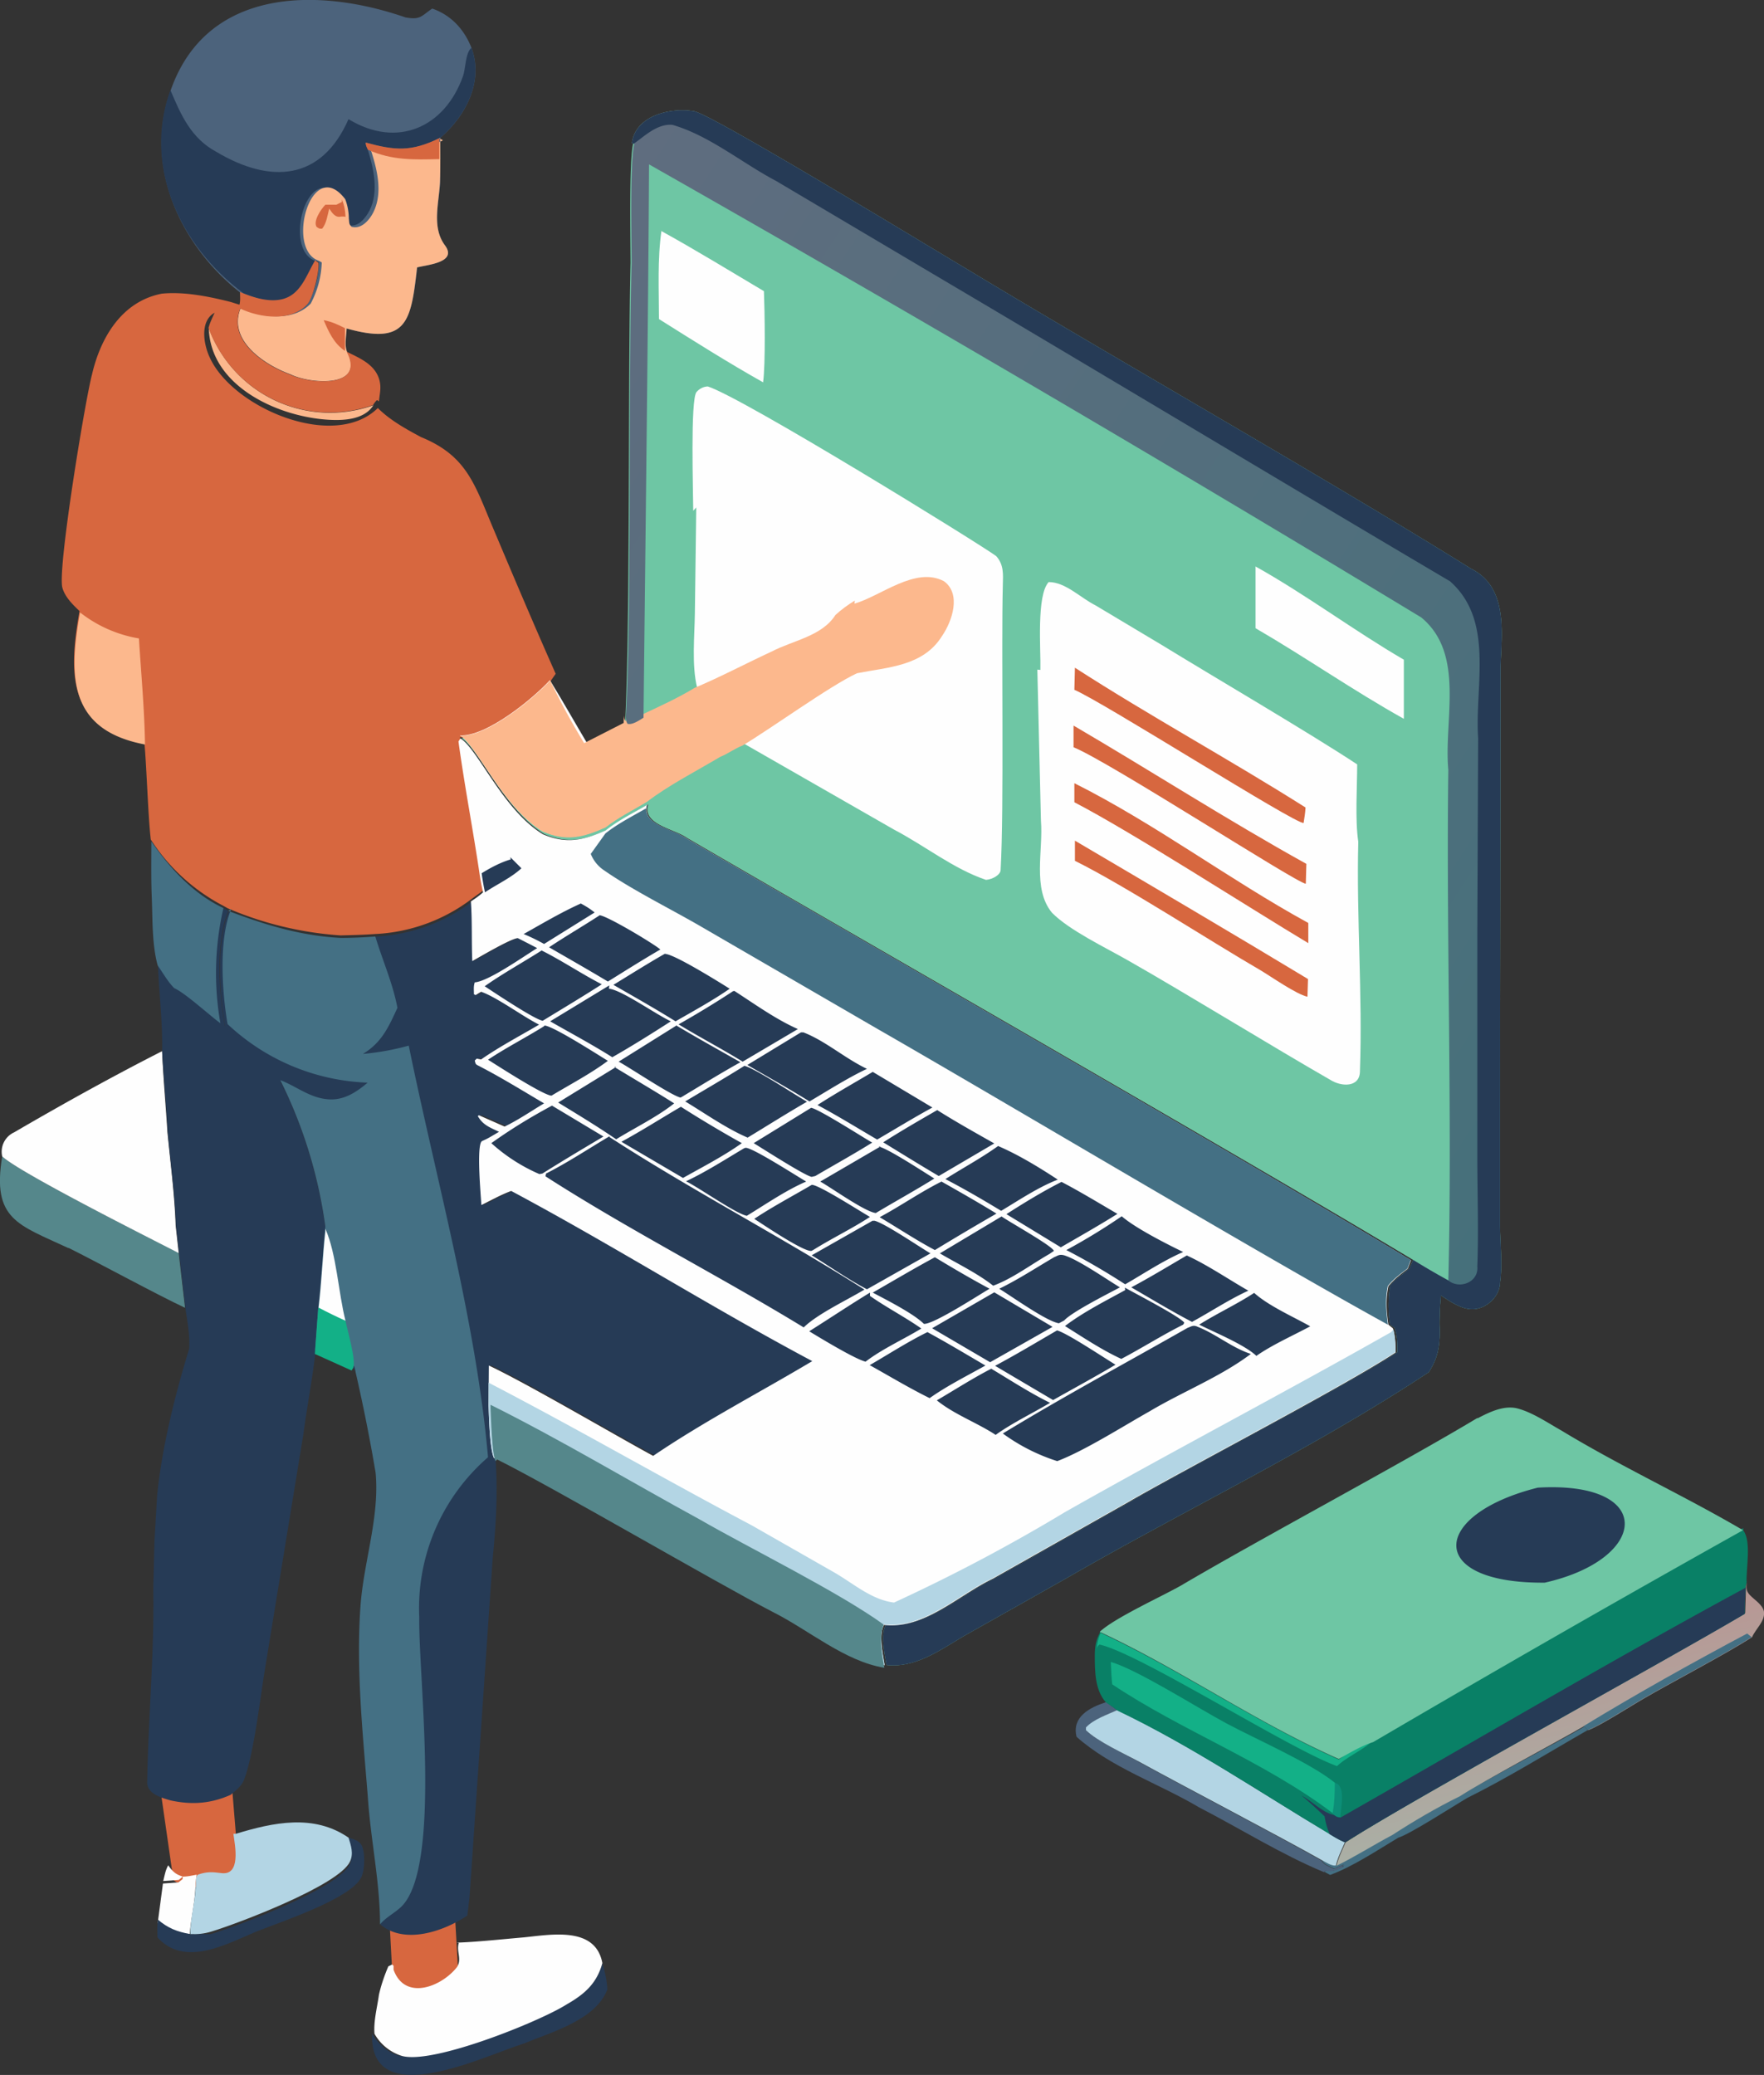 <svg xmlns="http://www.w3.org/2000/svg" data-name="Layer 1" viewBox="0 0 63.87 75.11"><rect x="0" y="0" width="63.87" height="75.11" fill="#333333" stroke="none"/><defs><linearGradient id="a" x1="52.67" x2="12.74" y1="28.25" y2="54.45" gradientTransform="matrix(1 0 0 -1 0 75.24)" gradientUnits="userSpaceOnUse"><stop offset="0" stop-color="#46707b"/><stop offset="1" stop-color="#5f6d7f"/></linearGradient><linearGradient id="b" x1="55.37" x2="56.68" y1="15.8" y2="9.67" gradientTransform="matrix(1 0 0 -1 0 75.24)" gradientUnits="userSpaceOnUse"><stop offset="0" stop-color="#b89794"/><stop offset="1" stop-color="#aaafa5"/></linearGradient></defs><path d="m16.47 69.29.14 2.43s-1.46.88-2.38.21l-.12-2.27 2.36-.37Zm-8.12-5.22.31 3.78s-1.46.88-2.38.21l-.59-4.11 2.67.12Z" fill="#d7673f"/><path d="M13.52 14.67c-.31.49-.98.55-1.51.53-1.87-.07-4.39-1.19-4.45-3.32a4.68 4.68 0 0 0 5.96 2.79Z" fill="#fcb88d"/><path d="M6.18 3.27c1.3-3.72 5.33-3.74 8.5-2.64.55.1.57-.05.97-.32.69.24 1.16.76 1.42 1.42.45 1.22-.21 2.47-1.13 3.26v1.59c-.04.76-.32 1.64.17 2.3.46.62-.62.7-1 .8-.23 1.95-.36 2.83-2.56 2.21 0 .24-.08.61.01.83.7 1.33-1.3 1.19-2.04.83-.94-.34-2.28-1.23-1.8-2.39.7.34 1.85.49 2.43-.17a3.4 3.4 0 0 0 .4-1.49l-.1-.06c-.3.5-.5 1.22-1.13 1.41-.5.15-1.13-.05-1.6-.24-2.2-1.72-3.54-4.62-2.53-7.36Z" fill="#4c637c"/><path d="M12.63 4.32c1.75 1.06 3.48.3 4.14-1.58.09-.27.08-.83.3-1.01.45 1.22-.21 2.47-1.13 3.26-1.03.51-1.63.47-2.7.17 0 .1.04.17.08.26.21.69.4 1.52.06 2.2-.14.27-.42.63-.77.53-.1-.1-.09-.16-.1-.3 0-.23-.04-.4-.13-.63-1.23-1.6-2.18 1.85-.94 2.23-.3.5-.5 1.22-1.13 1.41-.4.15-1.02-.05-1.49-.24C6.5 8.9 5.17 6 6.17 3.26c.38.9.75 1.75 1.67 2.24 1.95 1.16 3.8 1.05 4.78-1.19Z" fill="#263b56"/><path d="m15.91 5.01.03-.02c0 .53.01 1.06-.01 1.59-.03.76-.31 1.64.18 2.3.46.62-.62.7-1.01.8-.22 1.95-.35 2.83-2.55 2.21-.01.24-.08.61.01.83.7 1.33-1.31 1.19-2.04.83-.94-.34-2.28-1.23-1.81-2.39.8.34 1.9.49 2.54-.17a3.4 3.4 0 0 0 .4-1.49l-.1-.06c-1.23-.39-.28-3.84.95-2.23a2 2 0 0 1 .13.7c.02.16 0 .2.1.3.35.1.64-.24.78-.51.35-.68.16-1.51-.06-2.2-.04-.1-.08-.15-.08-.26 1.07.29 1.64.34 2.67-.16Z" fill="#fcb88d"/><path d="M11.72 11.59c.28.05.52.16.77.29v.82c-.4-.26-.59-.69-.77-1.11Zm.66-4.37c.09.22.12.4.13.63-.06-.02-.1-.01-.17-.01-.2.05-.32-.14-.42-.29-.06.23-.1.55-.26.73-.1 0-.1 0-.2-.07-.12-.2.13-.6.32-.8h.4l.2-.1Zm3.53-2.21v.75c-.94.02-1.71.05-2.59-.34-.04-.09-.08-.15-.08-.26 1.07.29 1.64.34 2.67-.16Z" fill="#d7673f"/><path d="M2.48 45.18C.66 44.33-.3 44.15.08 41.86c.65.62 5.96 3.27 6.39 3.49l.23 1.99c-.97-.45-3.23-1.68-4.22-2.17Z" fill="#55878b"/><path d="M.08 41.86a.77.77 0 0 1 .43-.87c1.75-1.02 3.55-2.02 5.36-2.94.04.97.13 1.94.19 2.91.11 1.13.26 2.27.3 3.4l.11 1c-.45-.24-5.72-2.87-6.39-3.5Z" fill="#fefefe"/><path d="m11.44 9.45.09.06c.04.32-.2 1.26-.39 1.49-.58.66-1.73.51-2.44.17-.47 1.16.87 2.05 1.81 2.39.73.35 2.74.5 2.04-.83.46.23.99.44 1.17.97.1.31.03.52 0 .83l-.07-.05a.8.8 0 0 0-.14.18 4.68 4.68 0 0 1-5.96-2.79c.05-.19.14-.37.22-.55-.54.3-.4 1.14-.18 1.61.82 1.83 4.51 3.4 6.09 1.84.44.44 1.02.76 1.56 1.05 1.62.66 1.93 1.66 2.56 3.17.76 1.8 1.52 3.6 2.32 5.4l-.21.3c-.61.7-2.3 2-3.26 2 .23 1.6.55 3.2.76 4.81l.12.71-.44.32a6.27 6.27 0 0 1-3.51 1.28c-.42.03-.83.04-1.25.05a12.5 12.5 0 0 1-4.08-.98l-.18-.1a6.94 6.94 0 0 1-2.61-2.39c-.1-.84-.15-2.62-.23-3.48-2.75-.53-2.77-2.45-2.35-4.79-.25-.24-.52-.5-.62-.84-.19-.65.82-6.77 1.07-7.72.31-1.34 1.08-2.65 2.53-2.93.8-.08 1.7.1 2.49.3l.32.1c.04-.15.02-.3.02-.46.47.2 1.09.4 1.6.24.63-.2.82-.9 1.13-1.4Z" fill="#d7673f"/><path d="M2.9 22.17a4.7 4.7 0 0 0 2.13.94c.08 1.27.2 2.56.22 3.84-2.75-.52-2.77-2.44-2.35-4.78Z" fill="#fcb88d"/><path d="M22.88 5.19c.12-1.01 1.4-1.31 2.26-1.16.67.13 8.7 5.02 9.8 5.67 5.22 3.16 13.22 7.7 18.31 10.88 1.34.66 1.13 2.26 1.08 3.52l-.02 16.36v3.83c0 .7.1 1.45 0 2.15-.01.49-.5.95-1 .95-.41 0-.8-.28-1.14-.5l-.04.53c0 .24-.02.47 0 .7 0 .6-.06 1.03-.4 1.55-4.15 2.75-8.8 4.96-13.14 7.47l-3.46 1.95c-.95.52-1.88 1.3-3.03 1.18-.07-.4-.22-1.12-.02-1.46 1.46.16 2.68-1.08 3.93-1.67l4.92-2.78c2-1.18 7.8-4.18 9.67-5.41 0-.28 0-.55-.08-.82l-.02-.06-.17-.13a4.63 4.63 0 0 1 0-1.4c.2-.24.47-.42.7-.62l.14-.31C45.12 41.97 31 33.9 24.87 30.33c-.46-.33-1.63-.48-1.4-1.21-.5.29-1.05.58-1.5.93-.8.36-1.42.5-2.27.14-1.45-.88-2.36-3.1-3-3.47.97.05 2.65-1.32 3.27-2 .37.78.78 1.53 1.23 2.27l1.43-.73c.2-4 .1-12.61.2-16.74 0-.83-.06-3.76.1-4.34Z" fill="#6ec6a4"/><path d="M45.45 20.5c1.83 1.02 3.56 2.32 5.38 3.38v2.14C49 25 47.27 23.79 45.46 22.74V20.5ZM23.94 8.36c1.25.69 2.49 1.45 3.72 2.18.03.77.06 2.63-.03 3.3-1.28-.72-2.53-1.51-3.77-2.29 0-1.06-.06-2.15.09-3.2Zm13.73 15.89c.02-.7-.15-2.7.3-3.18.61 0 1.15.57 1.69.84l2.41 1.44c1.79 1.1 5.36 3.19 7.07 4.32 0 .84-.08 2 .04 2.8-.07 2.75.16 5.54.06 8.3 0 .61-.68.57-1.07.32-1.96-1.12-5.31-3.18-7.32-4.32-.8-.46-2.13-1.09-2.76-1.73-.72-.87-.31-2.27-.4-3.33l-.13-5.47Z" fill="#fefefe"/><path d="M38.92 24.17c2.73 1.76 5.6 3.32 8.35 5.06-.01.19-.04.37-.07.56-.29.05-7.26-4.38-8.3-4.82l.02-.8Zm-.02 4.18c2.93 1.47 5.59 3.48 8.47 5.06v.73c-2.09-1.25-6.37-4.01-8.47-5.1v-.69Zm-.02-2.08c2.82 1.65 5.57 3.42 8.42 5l-.02.72c-.3 0-7.15-4.44-8.41-4.94v-.78Zm.04 4.16c2.82 1.66 5.64 3.32 8.44 5.01l-.02.64c-.41-.09-1.33-.74-1.72-.97-1.78-1.03-4.9-3.06-6.7-3.95v-.73Z" fill="#d7673f"/><path d="M25.1 18.49c0-.61-.11-4.04.12-4.3.1-.12.26-.2.41-.2 1.26.4 9.88 5.72 10.44 6.14.28.31.25.66.24 1.04-.06 2.3.05 8.1-.08 10.32 0 .17-.28.34-.53.36-1.18-.4-2.22-1.24-3.33-1.82l-5.5-3.15c-.27.15-.53.3-.79.47-.84.5-1.89 1.07-2.66 1.66-.49.29-1.06.58-1.5.93-.82.37-1.43.5-2.28.15-1.45-.88-2.36-3.1-2.99-3.47.96.05 2.64-1.32 3.26-2 .48.78.9 1.53 1.34 2.27l1.43-.73.01-.52c0 .15-.03.3.05.44.18.05.42-.13.6-.22.63-.3 1.3-.6 1.9-.97-.2-.83-.09-1.86-.08-2.7l.05-3.82Z" fill="#fefefe"/><path d="M30.94 21.85c.95-.27 2.21-1.36 3.24-.81.63.46.3 1.44-.07 1.98-.68 1.1-1.97 1.13-3.08 1.35-.99.46-3.15 2.03-4.15 2.62-.27.1-.53.3-.79.4-.84.5-1.89 1.04-2.66 1.63-.49.3-1.06.58-1.5.93-.82.37-1.43.52-2.28.15-1.45-.88-2.36-3.09-2.99-3.47.96.05 2.64-1.32 3.26-2 .37.78.78 1.53 1.23 2.27l1.43-.73.01-.52c0 .15-.03.31.05.44.18.05.42-.13.6-.22.64-.3 1.3-.6 1.91-.97.95-.4 1.87-.89 2.8-1.32.77-.4 1.81-.55 2.3-1.32.22-.2.44-.36.7-.52Z" fill="#fcb88d"/><path d="M22.88 5.19c.12-1.01 1.4-1.31 2.26-1.16.67.13 8.7 5.02 9.8 5.67 5.22 3.16 13.22 7.7 18.31 10.88 1.34.66 1.13 2.26 1.08 3.52l-.02 16.36v3.83c0 .7.1 1.45 0 2.15-.01.49-.5.95-1 .95-.41 0-.8-.28-1.14-.5l-.04.53c0 .24-.02.47 0 .7 0 .6-.06 1.03-.4 1.55-4.15 2.75-8.8 4.96-13.14 7.47l-3.46 1.95c-.95.52-1.88 1.3-3.03 1.18-.07-.4-.22-1.12-.02-1.46 1.46.16 2.68-1.08 3.93-1.67l4.92-2.78c2-1.18 7.8-4.18 9.67-5.41 0-.28 0-.55-.08-.82l-.02-.06-.17-.13a4.63 4.63 0 0 1 0-1.4c.2-.24.47-.42.7-.62l.14-.31c.42.26.83.5 1.27.74.15-5.85-.08-12.57 0-18.48-.17-1.81.62-4.2-.98-5.52A1152.23 1152.23 0 0 0 23.5 5.95c-.02 4.76-.15 15.42-.2 20.03-.15.09-.4.27-.58.22-.08-.13-.06-.3-.05-.44.2-3.7.08-12.38.2-16.22 0-.83-.07-3.76.1-4.34Z" fill="url(#a)"/><path d="M22.88 5.19c.12-1.01 1.4-1.31 2.26-1.16.67.13 8.7 5.02 9.8 5.67 5.22 3.16 13.22 7.7 18.31 10.88 1.34.66 1.13 2.26 1.08 3.52l-.02 16.36v3.83c0 .7.1 1.45 0 2.15-.01.49-.5.95-1 .95-.41 0-.8-.28-1.14-.5l-.04.53c0 .24-.02.47 0 .7 0 .6-.06 1.03-.4 1.55-4.15 2.75-8.8 4.96-13.14 7.47l-3.46 1.95c-.95.52-1.88 1.3-3.03 1.18-.07-.4-.22-1.12-.02-1.46 1.46.16 2.68-1.08 3.93-1.67l4.92-2.78c2-1.18 7.8-4.18 9.67-5.41 0-.28 0-.55-.08-.82l-.02-.06-.17-.13a4.63 4.63 0 0 1 0-1.4c.2-.24.47-.42.7-.62l.14-.31c.42.26.83.5 1.27.74.4.33 1.1.07 1.05-.5.05-1.32 0-2.68 0-4.01v-8l.03-7.12c-.13-1.9.6-4.25-1.02-5.68-4.5-2.65-13.53-8.06-18.12-10.77L28.1 6.55c-1.25-.66-2.41-1.64-3.75-2.03-.55-.05-1 .4-1.4.68Z" fill="#263b56"/><path d="M6.09 67.52c.16.23.27.33.53.41l-.15.12-.56.04c.05-.2.08-.39.18-.57Z" fill="#fff"/><path d="M6.62 67.93c.17 0 .34-.04.5-.07l-.04.3c0 .61-.16 1.23-.21 1.85a2.16 2.16 0 0 1-1.16-.4l.19-1.43.56-.04.15-.12Z" fill="#fefefe"/><path d="M57.34 62.48s.1.09.14.15c-1.43.82-2.88 1.72-4.35 2.45-.48.28-2.09 1.32-2.5 1.44-.77.46-1.63 1.04-2.47 1.35l-.2-.11.04-.05c.25.06.43-.04.65-.14l-.05-.04.12-.03-.03.03-.05-.03-.33.14c-.16-.08-.37-.14-.45-.3.15.07.35.2.52.19.69-.34 1.35-.76 2.03-1.12.78-.5 1.62-.98 2.44-1.4.98-.6 3.47-1.9 4.5-2.5Z" fill="#447084"/><path d="m40.04 61.61.42.3c-.37.17-.86.33-1.13.64v.09c.43.41 1.4.85 1.95 1.16 1.61.89 5.01 2.66 6.57 3.55.08.16.29.22.45.3l.33-.14.05.03.03-.03-.12.03.05.04c-.22.1-.4.2-.65.14l-.05.05c-1.56-.65-3.02-1.57-4.53-2.35-1.45-.86-3.17-1.43-4.43-2.55-.18-.72.47-1.06 1.05-1.25Z" fill="#4c637c"/><path d="M12.62 66.52c.18.06.39.1.48.29.13.27.11.88-.02 1.15-.39.78-2.95 1.62-3.8 1.96-1.1.46-2.59 1.3-3.58.21 0-.22-.02-.42.02-.64.37.31.68.43 1.16.52h.76c1-.3 4.62-1.67 5.02-2.52.14-.3.04-.58-.05-.87Zm9.19 4.53c.09.32.17.64.18.97-.43 1.1-2 1.53-3.02 1.95-1.44.45-5.59 2.51-5.5-.36.22.37.55.68.98.8 1.13.32 5.02-1.26 6.07-1.86.65-.37 1.09-.75 1.3-1.5Z" fill="#263b56"/><path d="M40.46 61.91c2.68 1.28 5.14 2.96 7.68 4.47.18.11.36.23.56.3-.12.28-.26.55-.33.85-.16.02-.37-.12-.52-.2-1.54-.87-4.97-2.66-6.57-3.54-.55-.3-1.53-.74-1.96-1.16v-.1c.28-.3.77-.46 1.14-.63Z" fill="#b3d5e4"/><path d="M63.24 57.28c0 .21-.03.3.12.46.16.17.48.36.51.61.04.34-.31.62-.43.91-.94.61-2.94 1.65-3.93 2.23-.44.25-1.6 1-2.01 1.14-.04-.06-.09-.1-.14-.15-1.05.61-3.51 1.91-4.5 2.54-.83.41-1.67.9-2.44 1.4-.68.36-1.34.78-2.03 1.12.07-.3.21-.57.33-.85 2.95-1.9 11.35-6.5 14.47-8.3l.03-1 .04-.2Z" fill="url(#b)"/><path d="M57.34 62.48c1.92-1.17 3.93-2.29 5.92-3.35l.16.13c-.94.61-2.94 1.65-3.93 2.23-.44.25-1.6 1-2.01 1.14-.04-.06-.09-.1-.14-.15Z" fill="#447084"/><path d="M8.54 66.38c1.35-.41 2.82-.73 4.08.14.09.29.19.58.05.87-.4.85-4.03 2.23-5.02 2.53-.26.08-.49.1-.76.09 0-.62.2-1.24.2-1.86 0-.09 0-.27.1-.3.3-.1.5-.09.8-.05.75.12.52-.99.46-1.42Z" fill="#b3d5e4"/><path d="M16.53 70.32c.71-.02 1.72-.13 2.43-.19 1-.1 2.6-.41 2.85.93-.2.74-.65 1.13-1.3 1.5-.94.6-4.83 2.18-5.96 1.86a1.73 1.73 0 0 1-.99-.8c-.04-.45.1-.97.16-1.41.08-.36.2-.7.34-1.03l.14-.07.05.05v.14c.41 1.14 1.74.62 2.3-.1.18-.3-.03-.54.06-.87Z" fill="#fefefe"/><path d="M63.12 55.4c.3.39.1 1.37.12 1.88l-.04.18c-.01.32-.04.64-.03.96-3.17 1.87-11.47 6.4-14.47 8.27-.2-.08-.38-.19-.56-.3-2.54-1.52-5-3.19-7.68-4.47-.13-.11-.28-.2-.42-.3-.4-.45-.4-1.14-.4-1.7 0-.33.04-.55.19-.83 2.96 1.38 5.66 3.27 8.65 4.6.4-.3.8-.5 1.25-.7 4.4-2.59 8.93-5.19 13.39-7.68Z" fill="#098066"/><path d="M48.33 64.53c.42.11.21.92.2 1.25-.12 0-.14-.02-.24-.09l-.05-.06c.07-.37.08-.73.08-1.1Z" fill="#0c8e77"/><path d="M39.82 59.09c2.96 1.38 5.66 3.27 8.65 4.6a6 6 0 0 1 1.25-.7c-.37.37-.91.57-1.31.94-1.75-.63-7.14-4.08-8.6-4.4-.1.07-.1.15-.1.3 0-.34.06-.56.2-.84Z" fill="#13b087"/><path d="M40.22 60.16c.95.27 3.15 1.67 4.18 2.22 1.1.59 3.04 1.43 3.93 2.15 0 .37-.01.73-.08 1.1-2.47-1.87-5.45-2.97-7.98-4.66-.03-.27-.04-.54-.05-.81Z" fill="#13b087"/><path d="M63.2 57.46c-.01.32-.04.64-.03.96-3.17 1.87-11.47 6.4-14.47 8.27-.2-.08-.38-.19-.56-.3a2.9 2.9 0 0 1-.18-.64c-.27-.26-.54-.51-.83-.75.38.2.75.61 1.17.7.1.07.12.08.24.09 4.78-2.72 9.84-5.71 14.67-8.32Z" fill="#263b56"/><path d="M53.5 51.34c.44-.23.97-.49 1.47-.35.54.15 1.08.52 1.56.79 2.14 1.3 4.43 2.35 6.58 3.61a771.03 771.03 0 0 0-13.39 7.67c-.44.14-.84.39-1.25.61-2.99-1.32-5.69-3.22-8.65-4.6.51-.49 2.22-1.27 2.93-1.67 2.81-1.66 8.01-4.43 10.74-6.07Z" fill="#6ec6a4"/><path d="M55.68 53.85c4.28-.25 4.03 2.59.25 3.44-4.33.03-4.12-2.47-.25-3.44ZM5.48 30.46c.67.97 1.52 1.9 2.6 2.41l.19.1c-.47 1.1-.34 3.01-.13 4.16a7.8 7.8 0 0 0 5.18 2.15c-.42.35-.9.65-1.46.6-.65-.07-1.12-.47-1.7-.7a17 17 0 0 1 1.63 5.3c-.1.94-.14 1.9-.25 2.84-.04.54-.1 1.1-.12 1.63-.11.98-.3 1.95-.43 2.93l-1.4 8.56c-.17 1.04-.41 3.11-.76 4-.1.23-.3.38-.48.53-.72.32-1.41.37-2.18.2-.34-.1-.87-.24-.84-.69.04-2.32.26-4.65.22-6.97l.04-1.67.1-1.72c.18-1.76.64-3.6 1.16-5.3.03-.49-.07-1-.14-1.49l-.23-1.99-.11-.99c-.04-1.13-.2-2.28-.3-3.4-.05-.97-.15-1.94-.2-2.9.02-1.03-.11-2.09-.15-3.1-.22-.8-.18-1.78-.22-2.6-.02-.64-.01-1.27-.01-1.9Z" fill="#263b56"/><path d="M5.48 30.46c.67.97 1.52 1.9 2.61 2.41a10.46 10.46 0 0 0-.11 4.17c-.41-.3-1.28-1.1-1.67-1.27-.24-.24-.4-.54-.6-.82-.22-.8-.18-1.77-.22-2.6-.02-.63-.01-1.26-.01-1.89Z" fill="#447084"/><path d="M13.6 33.9a6.3 6.3 0 0 0 3.51-1.28c.05.72.02 1.44.05 2.16.28-.15 1.42-.84 1.65-.83.24.12.48.23.71.36-.53.32-1.76 1.19-2.26 1.24-.04.15-.04.27-.03.43l.07.03.2-.12c.56.18 1.5.9 2.09 1.2-.7.4-1.44.8-2.1 1.25l-.15-.03-.05.07c.03.1.02.12.12.18.82.42 1.6.9 2.39 1.37-.47.28-.94.6-1.43.84l-.93-.4-.04.02c.19.33.44.41.77.56-.18.1-.36.22-.54.31-.08.04-.1.03-.13.12-.12.4 0 1.77.02 2.23.35-.17.7-.37 1.06-.5 3.69 1.95 7.22 4.2 10.9 6.15-1.91 1.14-3.92 2.18-5.76 3.43-1.38-.73-4.59-2.63-5.95-3.27l-.01 1.44c.02.37.04 1.63.18 1.92.09 1.21.02 2.42-.1 3.62L17 68.68l-.08.66c-.85.57-2.26 1.06-3.14.33 0-1.52-.34-3.07-.44-4.6-.18-2.27-.43-4.6-.27-6.9.1-1.6.7-3.23.55-4.85a62.6 62.6 0 0 0-.72-3.62c-.04-.1-.04-.13-.14-.18l-1.33-.54.12-1.63c.1-.95.15-1.9.25-2.85a17 17 0 0 0-1.63-5.3c.58.23 1.05.64 1.7.7.57.05 1.04-.25 1.46-.6a7.8 7.8 0 0 1-5.18-2.14c-.2-1.16-.33-3.06.13-4.16 1.33.5 2.65.9 4.08.98.42 0 .84-.02 1.25-.05Z" fill="#263b56"/><path d="M8.26 32.97c1.33.51 2.65.91 4.08.98.42 0 .84-.02 1.25-.05.26.87.63 1.68.8 2.58-.32.7-.57 1.26-1.25 1.67a9.32 9.32 0 0 0 1.66-.3c.99 4.85 2.44 9.99 2.87 14.9a7.23 7.23 0 0 0-2.49 5.8c-.03 2.15.81 8.98-.63 10.45-.24.24-.58.4-.79.66 0-1.52-.34-3.07-.44-4.59-.18-2.28-.43-4.61-.27-6.9.11-1.62.7-3.24.55-4.86a62.6 62.6 0 0 0-.72-3.62c-.04-.22-.04-.24-.14-.3l-1.33-.52.12-1.63c.11-.94.15-1.9.25-2.84a17 17 0 0 0-1.63-5.3c.58.22 1.05.63 1.7.69.57.06 1.04-.24 1.46-.6a7.8 7.8 0 0 1-5.07-2.12c-.2-1.15-.33-3.06.13-4.16Z" fill="#447084"/><path d="M11.78 44.48c.41.92.47 2.32.73 3.33-.33-.1-.66-.3-.98-.4.11-.93.15-1.9.25-2.83Z" fill="#fefefe"/><path d="M11.53 47.33c.32.17.65.33.98.48.08.4.38 1.4.28 1.7l-.06.1-1.33-.6.12-1.62Z" fill="#13b087"/><path d="M16.67 26.73c.63.37 1.54 2.59 2.99 3.47.85.36 1.46.22 2.27-.14.45-.36 1.01-.64 1.51-.93-.24.72.94.89 1.4 1.21 6.14 3.58 20.22 11.63 26.25 15.28l-.12.31c-.25.19-.5.38-.7.63-.1.48-.07.9 0 1.39l.16.13.02.06c.07.28.08.54.08.82-1.83 1.21-7.68 4.25-9.67 5.41l-4.92 2.78c-1.25.6-2.47 1.83-3.93 1.67-.2.34-.05 1.06.02 1.46-1.43-.23-2.74-1.37-4.04-2.02-2.2-1.12-8-4.52-10-5.53l-.1.06c-.16-.29-.19-1.55-.2-1.92l.01-1.44c1.35.63 4.6 2.54 5.95 3.27 1.84-1.25 3.85-2.29 5.76-3.43-3.7-1.97-7.23-4.2-10.9-6.16-.38.14-.73.34-1.08.51-.03-.46-.15-1.84-.03-2.23.03-.09.05-.08.13-.12.2-.09.36-.2.54-.3-.33-.16-.58-.24-.77-.57l.04-.03.93.41c.5-.24.96-.56 1.43-.84-.8-.47-1.57-.95-2.39-1.37-.1-.05-.09-.07-.12-.18l.07-.07.16.03c.66-.46 1.4-.85 2.1-1.26-.6-.3-1.54-1-2.1-1.19l-.2.12-.06-.03c0-.16-.02-.28.03-.43.5-.04 1.74-.92 2.26-1.24a46.7 46.7 0 0 0-.7-.36c-.23 0-1.38.68-1.65.83-.03-.72 0-1.44-.05-2.16.15-.1.3-.2.44-.33a8.3 8.3 0 0 1-.13-.69c-.22-1.5-.54-3.16-.76-4.77Z" fill="#fefefe"/><path d="m18.48 31.03.4.4c-.38.35-.89.58-1.32.87a8.3 8.3 0 0 1-.12-.69c.32-.2.7-.4 1.05-.5Zm2.54 1.67c.19.1.35.2.51.33l-1.83 1.14a7.2 7.2 0 0 0-.74-.36c.68-.38 1.35-.78 2.06-1.1Zm24.39 14.1c.52.47 1.41.86 2.03 1.21-.63.34-1.36.66-1.95 1.07-.42-.4-1.51-.85-2.07-1.13.65-.41 1.35-.73 1.99-1.15Zm-9.28-5.32c.73.31 1.5.78 2.17 1.22-.7.27-1.4.74-2.05 1.13-.66-.4-1.33-.79-2.02-1.15.63-.4 1.3-.76 1.9-1.19Zm2.3 1.3c.69.36 1.36.77 2.03 1.16-.67.42-1.36.81-2.05 1.21l-1.97-1.2c.64-.41 1.31-.82 2-1.17Zm-4.5-2.6c.68.43 1.38.82 2.07 1.21l-2.01 1.18c-.68-.4-1.34-.81-2.01-1.22.64-.41 1.3-.79 1.96-1.17Zm-2.43 6.73c.6.42 1.26.76 1.86 1.18-.66.4-1.42.74-2.02 1.2-.4-.1-1.71-.9-2.04-1.1.76-.48 1.48-.96 2.2-1.4Zm4.4 2.64c.7.42 1.39.87 2.12 1.23-.64.38-1.37.73-1.97 1.16-.67-.44-1.5-.74-2.13-1.25.65-.38 1.3-.8 1.98-1.15ZM21.7 33.13c.25 0 1.97 1.03 2.21 1.24-.64.37-1.27.77-1.9 1.16-.7-.42-1.42-.83-2.13-1.24.6-.4 1.22-.76 1.82-1.15Zm9.8 16.28c.69-.4 1.37-.84 2.08-1.19.7.38 1.4.8 2.1 1.21-.68.38-1.4.74-2.02 1.18-.75-.37-1.46-.8-2.18-1.2Zm9.12-5.38c.48.42 1.62 1 2.22 1.29-.72.31-1.42.78-2.1 1.17a25.3 25.3 0 0 0-2.13-1.24 22.2 22.2 0 0 0 2-1.22ZM31.6 38.8l2.16 1.29c-.68.37-1.33.77-2 1.16-.72-.42-1.43-.86-2.16-1.25.65-.42 1.33-.8 2-1.2Zm11.38 6.65c.76.35 1.5.86 2.22 1.27-.7.32-1.36.76-2.04 1.13-.75-.39-1.47-.83-2.2-1.25.68-.36 1.35-.77 2.02-1.16ZM31.8 41.5c.32.05 1.67.94 2.03 1.16-.69.43-1.42.83-2.12 1.25-.4-.05-1.6-.91-2.01-1.14l2.18-1.27ZM20 40.03l1.85 1.11c-.74.44-1.48.88-2.21 1.34l-.11.02a6.34 6.34 0 0 1-1.74-1.12c.7-.5 1.4-.93 2.2-1.36Zm13.85 5.48c.66.4 1.31.78 1.98 1.14-.35.2-2.05 1.31-2.38 1.27-.37-.37-1.36-.87-1.85-1.13.75-.43 1.49-.87 2.25-1.28Zm-4.46-2.62c.24-.02 1.82 1 2.11 1.16-.66.43-1.39.78-2.06 1.2l-.06.03c-.28.04-1.73-.94-2.07-1.16.66-.44 1.4-.83 2.08-1.23Zm2.28 1.3c.38.1 1.58.92 2.02 1.18l-2.3 1.3c-.7-.37-1.35-.83-2-1.23l2.2-1.25Zm4.59-.16c.28.2 1.83 1.06 1.9 1.25l-.16.11c-.65.37-1.35.9-2.04 1.15-.57-.45-1.3-.8-1.93-1.17l2.24-1.34Zm-12.18-9.5c.32 0 1.96 1.02 2.34 1.26-.62.43-1.3.8-1.96 1.18-.74-.46-1.5-.89-2.25-1.32.62-.38 1.24-.77 1.87-1.13Zm10.01 8.24c.67.38 1.34.76 1.99 1.16-.75.43-1.49.87-2.23 1.32-.68-.36-1.34-.8-2-1.19.75-.4 1.46-.9 2.24-1.29Zm-5-5.4c.8.31 1.5.94 2.3 1.32-.7.33-1.4.78-2.08 1.18-.74-.46-1.49-.88-2.25-1.32L29 37.37Zm-2.5-1.5c.7.45 1.5 1.03 2.3 1.38l-2 1.18c-.76-.47-1.55-.88-2.32-1.35.67-.38 1.33-.78 1.97-1.2Zm.4 5.68c.21-.04 1.84 1.01 2.2 1.22-.74.32-1.46.82-2.15 1.24-.4-.08-1.7-1-2.2-1.25.72-.34 1.42-.79 2.11-1.2Zm-7.37-7.14c.74.37 1.43.84 2.17 1.22-.7.45-1.42.88-2.14 1.32-.3-.05-1.75-1.02-2.1-1.25.65-.46 1.38-.86 2.07-1.3ZM36 46.78l2.11 1.25-2.26 1.28-2.1-1.23 2.25-1.3Zm2.28 1.38c.38.11 1.68.98 2.11 1.24-.74.44-1.5.85-2.26 1.28l-2.1-1.24c.75-.4 1.5-.85 2.24-1.28Zm-8.92-8.06c.25.02 1.9 1.08 2.22 1.26-.67.42-1.38.81-2.06 1.21l-.13.03c-.23-.03-1.77-1.02-2.1-1.22l2.08-1.28Zm8.83 5.4c.13-.06.18-.1.34-.06.52.16 1.52.86 2.02 1.16-.43.23-1.74.89-2.02 1.2l-.19.1c-.45-.07-1.7-.97-2.16-1.25.7-.34 1.35-.77 2.02-1.16Zm-15.95-6.88c.72.44 1.46.87 2.17 1.32-.6.48-1.4.87-2.1 1.3-.7-.48-1.4-.9-2.1-1.33l2.1-1.29Zm2.41 1.44c.72.46 1.46.9 2.21 1.32-.66.47-1.42.86-2.13 1.26l-2.23-1.31c.74-.4 1.44-.85 2.16-1.27Zm-2.6-4.27c.45.04 1.7.93 2.24 1.18-.7.45-1.4.89-2.12 1.3-.73-.46-1.5-.87-2.25-1.3l2.14-1.3Zm-2.34 1.33c.34.03 1.92 1.05 2.3 1.28-.63.47-1.36.85-2.04 1.26-.28 0-1.98-1.1-2.3-1.3.66-.44 1.37-.8 2.04-1.22Zm7.24 1.46c.4.1 1.8 1.03 2.27 1.3-.73.42-1.44.87-2.15 1.3-.77-.33-1.53-.87-2.26-1.31.7-.42 1.43-.84 2.13-1.28Zm-2.48-1.47c.77.46 1.56.9 2.34 1.34-.72.4-1.43.84-2.13 1.26l-.04.02c-.33-.07-1.86-1.1-2.24-1.3l2.08-1.3Zm16.26 9.5c.35.2 2 1.05 2.15 1.27l-.04.07c-.76.38-1.48.84-2.24 1.24-.7-.32-1.4-.79-2.04-1.19.66-.5 1.45-.9 2.18-1.3Zm2.29 1.45c.14-.06.2-.1.35-.03.66.26 1.24.76 1.92.98-1.1.83-2.48 1.37-3.67 2.08-.96.54-2.36 1.43-3.34 1.8a6.85 6.85 0 0 1-1.97-1c2.2-1.34 4.47-2.56 6.7-3.83Zm-20.95-6.9c2.98 1.93 6.2 3.6 9.23 5.52-.63.38-1.7.88-2.2 1.37-3.03-1.85-6.35-3.54-9.35-5.47l.02-.1c.79-.4 1.54-.9 2.3-1.35Z" fill="#263b56"/><path d="M50.45 48.12c.07.28.08.54.08.82-1.83 1.21-7.68 4.25-9.67 5.41l-4.92 2.78c-1.25.59-2.47 1.83-3.93 1.67-.2.34-.05 1.06.02 1.46-1.43-.23-2.74-1.37-4.04-2.02-2.2-1.12-8-4.52-10-5.53l-.1.06c-.16-.3-.19-1.55-.2-1.92v-.8c3.2 1.66 6.34 3.48 9.52 5.16l2.98 1.7c.7.4 1.36 1 2.18 1.1a63.1 63.1 0 0 0 6.2-3.28c3.9-2.21 7.9-4.3 11.8-6.51Z" fill="#b3d5e4"/><path d="M17.76 50.85c2.57 1.28 5.06 2.78 7.59 4.16 1.75 1.01 5.04 2.63 6.65 3.8-.2.44-.05 1.16.02 1.56-1.43-.23-2.74-1.37-4.04-2.02-2.12-1.1-7.93-4.5-9.98-5.52l-.06.06c-.13-.3-.16-1.55-.18-1.92Z" fill="#55878b"/><path d="M23.43 29.12c-.24.72.94.89 1.39 1.21 6.15 3.58 20.23 11.63 26.26 15.28l-.12.31c-.25.19-.51.38-.71.63-.1.48-.06.9 0 1.4-4.72-2.6-13.68-7.95-18.47-10.7l-6.38-3.7c-1.1-.64-2.5-1.33-3.52-2.04a1.28 1.28 0 0 1-.49-.6l.53-.74c.45-.36 1.01-.64 1.51-.93Z" fill="#447084"/></svg>